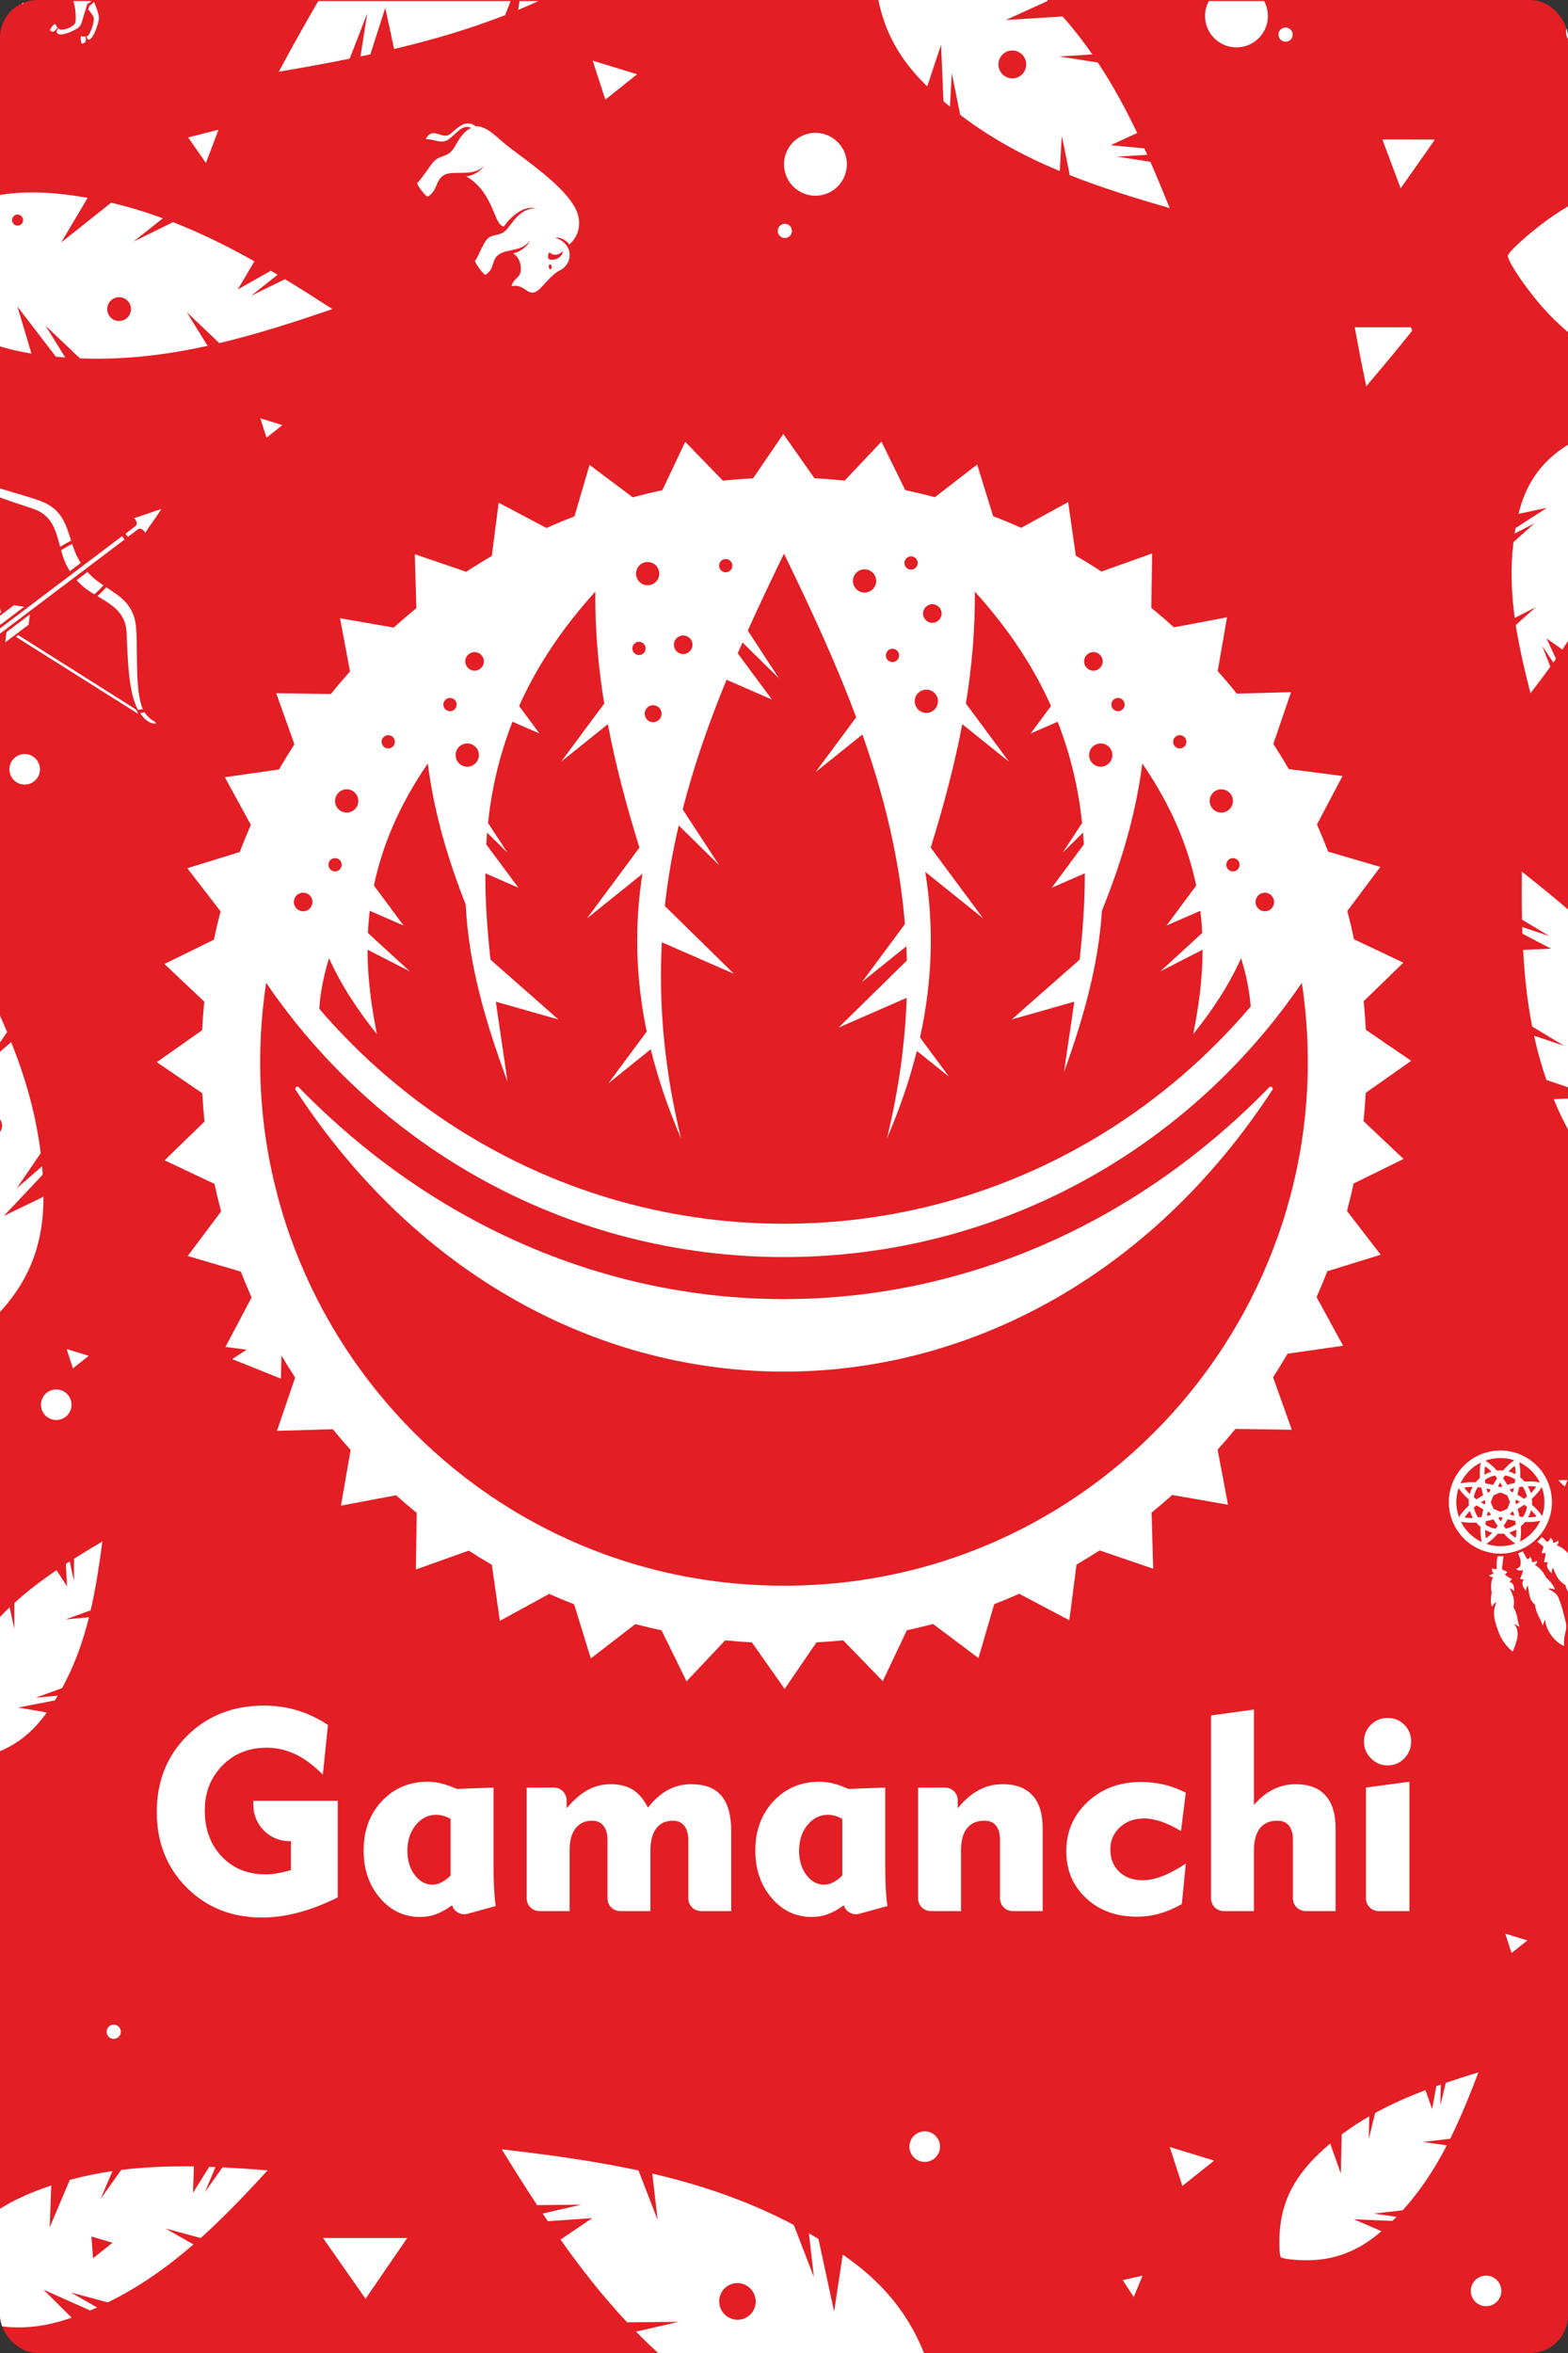 <svg width="500" height="750" viewBox="0 0 500 750" fill="none" xmlns="http://www.w3.org/2000/svg">
<rect x="0" y="0" width="500" height="750" fill="#333333" stroke="none"/>
<g clip-path="url(#clip0_265_192)">
<rect width="500" height="750" rx="12" fill="#E31E24"/>
<path fill-rule="evenodd" clip-rule="evenodd" d="M10.036 112.704L5.563 97.718L17.822 113.699C18.823 113.796 19.82 113.884 20.815 113.959L14.516 103.807L25.492 114.228C39.457 114.792 52.87 113.167 66.202 110.23L59.533 99.483L69.951 109.373C81.887 106.53 93.791 102.698 106 98.519C100.925 95.232 95.896 92.036 90.865 88.987L80.049 94.29L88.518 87.578C87.803 87.149 87.085 86.727 86.366 86.304L75.82 92.264L81.128 83.292C72.655 78.537 64.082 74.292 55.179 70.811L42.585 76.984L51.929 69.581C46.584 67.621 41.11 65.946 35.461 64.61L19.516 77.272L27.951 63.057C8.004 59.513 -9.008 60.794 -25.36 73.181C-30.254 76.891 -33.899 80.394 -33.996 81.192C-34.112 82.118 -31.484 86.429 -27.679 91.216C-17.829 103.603 -5.607 110.246 10.036 112.704ZM3.86 70.41C3.788 69.931 3.922 69.468 4.192 69.108C4.462 68.745 4.87 68.488 5.353 68.416C5.833 68.347 6.3 68.482 6.661 68.751C7.022 69.02 7.282 69.427 7.351 69.909C7.42 70.388 7.288 70.852 7.019 71.215C6.749 71.575 6.338 71.832 5.858 71.904C5.378 71.972 4.911 71.838 4.55 71.569C4.189 71.299 3.929 70.892 3.86 70.41ZM34.222 99.073C34.074 98.04 34.36 97.042 34.94 96.265C35.52 95.489 36.399 94.935 37.434 94.784C38.469 94.634 39.47 94.919 40.248 95.498C41.022 96.077 41.581 96.957 41.731 97.987C41.879 99.02 41.593 100.019 41.013 100.795C40.433 101.571 39.554 102.126 38.519 102.276C37.484 102.426 36.483 102.141 35.705 101.562C34.931 100.983 34.372 100.106 34.222 99.073Z" fill="white"/>
<path fill-rule="evenodd" clip-rule="evenodd" d="M101.498 0.339C97.206 7.65 93.047 15.171 88.891 22.861C96.553 21.555 104.09 20.197 111.506 18.705L117.096 4.269L114.952 17.996C116.004 17.774 117.048 17.553 118.095 17.327L122.855 2.499L125.673 15.614C137.824 12.74 149.629 9.29 161.076 4.833L162.817 0.339H101.498V0.339ZM165.662 0.339L165.223 3.172C167.399 2.265 169.568 1.322 171.72 0.339H165.662Z" fill="white"/>
<path fill-rule="evenodd" clip-rule="evenodd" d="M13.855 381.45L1.224 387.57L13.612 374.421C13.557 373.523 13.49 372.628 13.414 371.739L5.328 378.776L12.977 367.563C11.462 355.138 8.087 343.514 3.566 332.15L-4.994 339.598L2.265 328.962C-1.977 318.818 -7.085 308.848 -12.549 298.657C-14.73 303.619 -16.835 308.526 -18.81 313.416L-12.553 322.211L-19.721 315.694C-19.998 316.389 -20.268 317.083 -20.537 317.78L-13.737 326.241L-22.451 322.847C-25.444 331.025 -27.968 339.218 -29.766 347.591L-22.481 357.837L-30.392 350.642C-31.352 355.653 -32.05 360.735 -32.42 365.925L-18.902 378.189L-32.711 372.786C-32.973 390.935 -29.388 405.788 -16.054 418.455C-12.065 422.245 -8.433 424.962 -7.712 424.934C-6.875 424.902 -3.435 421.954 0.257 417.899C9.81 407.402 13.932 395.638 13.855 381.45ZM-22.721 393.021C-23.136 393.154 -23.568 393.102 -23.925 392.917C-24.284 392.73 -24.572 392.405 -24.703 391.991C-24.835 391.576 -24.783 391.144 -24.598 390.787C-24.411 390.428 -24.087 390.138 -23.67 390.008C-23.257 389.877 -22.826 389.929 -22.468 390.114C-22.109 390.301 -21.819 390.625 -21.689 391.042C-21.558 391.455 -21.61 391.886 -21.795 392.244C-21.982 392.603 -22.306 392.893 -22.721 393.021ZM-1.71 362.037C-2.603 362.319 -3.528 362.21 -4.298 361.808C-5.071 361.408 -5.691 360.712 -5.97 359.817C-6.252 358.924 -6.145 357.997 -5.743 357.226C-5.341 356.456 -4.645 355.837 -3.752 355.554C-2.859 355.272 -1.933 355.383 -1.161 355.781C-0.391 356.183 0.23 356.882 0.508 357.774C0.79 358.667 0.683 359.594 0.281 360.365C-0.118 361.134 -0.817 361.755 -1.71 362.037Z" fill="white"/>
<path fill-rule="evenodd" clip-rule="evenodd" d="M268.728 718.629L265.98 736.804L260.976 713.629C259.967 713.02 258.954 712.422 257.939 711.839L259.539 725.806L253.119 709.184C238.607 701.513 223.589 696.443 208.004 692.808L209.696 707.592L203.603 691.819C189.541 688.791 175.02 686.829 160 685.082C163.733 691.142 167.463 697.08 171.268 702.867L185.371 702.717L173.05 705.552C173.594 706.369 174.143 707.182 174.692 707.991L188.84 707.007L178.736 713.844C185.334 723.183 192.294 732.034 199.986 740.237L216.41 740.063L202.812 743.19C207.497 747.976 212.457 752.529 217.774 756.812L240.988 751.442L224.953 762.26C245.809 777.2 264.617 783.797 289.709 777.795C295.166 776.489 299.201 775.057 299.625 774.386C300.102 773.63 299.767 769.541 298.733 764.245C294.843 744.33 285.454 730.116 268.728 718.629ZM279.061 761.807L276.712 768.297L271.425 763.746L279.061 761.807ZM240.698 731.792C241.193 733.324 241.021 734.917 240.346 736.244C239.669 737.569 238.484 738.638 236.958 739.128C235.431 739.615 233.843 739.435 232.516 738.746C231.191 738.062 230.118 736.867 229.622 735.332C229.126 733.798 229.298 732.205 229.973 730.878C230.65 729.553 231.835 728.483 233.362 727.996C234.886 727.508 236.476 727.69 237.803 728.376C239.13 729.062 240.201 730.258 240.698 731.792Z" fill="white"/>
<path fill-rule="evenodd" clip-rule="evenodd" d="M22.848 738.74L13.883 729.82L28.747 736.453C29.493 736.139 30.234 735.815 30.967 735.489L22.58 730.703L34.386 733.88C44.498 728.913 53.37 722.604 61.681 715.396L52.801 710.328L64.004 713.345C71.36 706.738 78.311 699.445 85.346 691.783C80.478 691.401 75.682 691.066 70.938 690.833L65.326 698.755L68.729 690.735C68.057 690.708 67.386 690.681 66.715 690.658L61.547 698.944L61.839 690.533C53.998 690.415 46.282 690.695 38.63 691.647L32.094 700.871L35.851 692.02C31.307 692.685 26.78 693.6 22.259 694.821L15.861 709.94L16.341 696.608C0.838 701.759 -10.718 709.206 -17.51 724.285C-19.545 728.799 -20.772 732.69 -20.533 733.292C-20.255 733.994 -16.726 736.045 -12.18 737.98C-0.413 742.988 10.813 743.006 22.848 738.74ZM29.662 719.809L29.154 712.879L35.879 714.859L29.661 719.812L29.662 719.809Z" fill="white"/>
<path fill-rule="evenodd" clip-rule="evenodd" d="M89.967 422.824L89.576 439.438L74.039 433.203L89.967 422.82V422.824Z" fill="white"/>
<path fill-rule="evenodd" clip-rule="evenodd" d="M22.672 448.892C22.358 450.198 21.54 451.254 20.475 451.903C19.411 452.552 18.098 452.802 16.792 452.484C15.486 452.169 14.426 451.351 13.777 450.287C13.128 449.223 12.882 447.909 13.197 446.603C13.511 445.297 14.333 444.241 15.393 443.588C16.457 442.94 17.775 442.694 19.081 443.008C20.383 443.322 21.443 444.145 22.092 445.209C22.741 446.273 22.986 447.587 22.672 448.892Z" fill="white"/>
<path fill-rule="evenodd" clip-rule="evenodd" d="M28.29 432.154L23.252 436.165L21.245 429.994L28.29 432.154Z" fill="white"/>
<path fill-rule="evenodd" clip-rule="evenodd" d="M14.916 545.846L5.799 544.266L17.495 541.989C17.81 541.485 18.116 540.981 18.418 540.477L11.381 541.13L19.793 538.071C23.763 530.833 26.431 523.308 28.381 515.481L20.929 516.174L28.913 513.272C30.546 506.207 31.646 498.9 32.642 491.339C29.562 493.157 26.548 494.974 23.605 496.832L23.573 503.954L22.243 497.703C21.828 497.969 21.413 498.239 21.002 498.505L21.385 505.659L18.027 500.484C13.276 503.712 8.77 507.13 4.586 510.923L4.546 519.213L3.079 512.317C0.632 514.63 -1.697 517.085 -3.89 519.721L-1.371 531.494L-6.691 523.284C-13.817 532.904 -17.613 542.239 -15.344 554.157C-14.667 557.723 -13.768 560.577 -13.369 560.839C-12.91 561.141 -9.931 560.887 -6.397 560.134C2.764 558.191 9.499 553.475 14.916 545.846Z" fill="white"/>
<path fill-rule="evenodd" clip-rule="evenodd" d="M250.104 53.796C249.709 51.064 250.462 48.42 251.998 46.364C253.534 44.313 255.855 42.838 258.588 42.443C261.32 42.048 263.968 42.801 266.02 44.337C268.071 45.873 269.546 48.194 269.941 50.927C270.336 53.659 269.583 56.307 268.047 58.359C266.516 60.414 264.19 61.885 261.457 62.28C258.725 62.675 256.081 61.922 254.025 60.386C251.974 58.854 250.499 56.529 250.104 53.796Z" fill="white"/>
<path fill-rule="evenodd" clip-rule="evenodd" d="M65.659 51.947L60 43.801L69.685 41.339L65.659 51.947Z" fill="white"/>
<path fill-rule="evenodd" clip-rule="evenodd" d="M248.023 73.929C247.935 73.312 248.104 72.716 248.45 72.249C248.801 71.785 249.325 71.451 249.942 71.362C250.562 71.273 251.159 71.447 251.622 71.793C252.086 72.14 252.42 72.664 252.509 73.28C252.598 73.901 252.428 74.498 252.082 74.961C251.735 75.424 251.211 75.759 250.591 75.848C249.974 75.94 249.373 75.767 248.91 75.42C248.446 75.074 248.112 74.55 248.023 73.929Z" fill="white"/>
<path fill-rule="evenodd" clip-rule="evenodd" d="M12.611 246.356C12.297 247.662 11.475 248.718 10.415 249.371C9.351 250.02 8.037 250.265 6.731 249.947C5.425 249.633 4.365 248.814 3.716 247.75C3.067 246.686 2.822 245.373 3.136 244.067C3.45 242.761 4.269 241.705 5.333 241.056C6.397 240.403 7.71 240.161 9.016 240.476C10.322 240.79 11.382 241.608 12.031 242.672C12.68 243.736 12.926 245.05 12.611 246.356Z" fill="white"/>
<path fill-rule="evenodd" clip-rule="evenodd" d="M90.045 135.495L85.007 139.509L83 133.339L90.045 135.495Z" fill="white"/>
<path fill-rule="evenodd" clip-rule="evenodd" d="M387.163 688.68L377.034 696.744L373 684.339L387.163 688.68Z" fill="white"/>
<path fill-rule="evenodd" clip-rule="evenodd" d="M203.163 23.68L193.034 31.744L189 19.339L203.163 23.68Z" fill="white"/>
<path fill-rule="evenodd" clip-rule="evenodd" d="M-12.294 149.722C-13.294 148.606 -13.939 147.244 -14.104 146.474C-14.467 144.826 -15.083 145.039 -14.991 146.684C-14.91 148.042 -14.181 149.573 -12.983 150.996C-12.705 150.537 -12.532 150.178 -12.294 149.722ZM4.448 192.904L7.692 193.42L0.228 199.054L-3.016 198.543L4.448 192.904ZM9.131 199.103L9.526 195.842L2.062 201.481L1.667 204.741L9.131 199.103ZM46.259 169.919C46.126 169.105 44.796 168.101 44.026 168.685C43.079 169.399 41.737 170.414 40.79 171.128L40.012 170.104C40.959 169.387 42.301 168.371 43.248 167.658C44.018 167.073 43.418 165.522 42.672 165.171C45.477 164.353 48.613 163.095 51.467 162.257C49.879 164.772 47.815 167.448 46.263 169.919H46.259ZM-1.074 201.114L38.928 170.898L39.73 171.954L-0.276 202.174L-0.062 201.178L-1.074 201.114ZM5.073 202.984L44.123 227.577C44.107 227.521 43.543 226.505 43.41 226.171L5.806 202.428L5.073 202.984ZM33.914 187.201C38.327 190.119 42.616 192.698 43.337 199.506C44.079 206.486 42.833 219.928 45.566 226.034C45.05 226.163 44.623 226.131 44.034 226.296C40.709 220.532 40.733 208.248 40.359 201.481C40.012 195.153 35.546 192.69 31.065 190.022C32.08 189.111 33.035 188.156 33.914 187.201ZM46.09 227.013C46.896 228.283 48.029 229.274 48.722 229.645C50.209 230.443 49.83 230.975 48.278 230.439C46.997 229.992 45.715 228.867 44.679 227.328C45.195 227.191 45.59 227.118 46.09 227.013ZM24.451 184.92C25.362 185.952 26.365 186.891 27.429 187.681C28.28 188.309 29.174 188.882 30.081 189.434C31.133 188.523 32.108 187.552 32.983 186.58C32.096 185.984 31.218 185.355 30.367 184.666C29.477 183.94 28.659 183.151 27.909 182.304L24.451 184.92ZM22.282 182.046C21.537 180.889 20.908 179.664 20.441 178.427C20.07 177.439 19.763 176.42 19.477 175.396C20.642 174.634 21.843 173.957 23.012 173.385C23.351 174.401 23.713 175.42 24.144 176.424C24.596 177.48 25.132 178.483 25.741 179.43L22.282 182.046ZM-0.393 195.745L-13.374 151.464C-13.326 151.496 -12.504 152.31 -12.218 152.532L0.341 195.193L-0.393 195.745ZM22.673 172.321C21.069 167.275 19.763 162.446 13.416 159.891C6.902 157.271 -6.366 154.793 -11.496 150.496C-11.758 150.956 -11.847 151.375 -12.165 151.899C-7.53 156.671 4.291 160.004 10.699 162.213C16.692 164.284 17.841 169.25 19.179 174.292C20.336 173.566 21.513 172.905 22.673 172.321Z" fill="white"/>
<path fill-rule="evenodd" clip-rule="evenodd" d="M27.657 11.568C27.875 11.507 28.069 11.406 28.194 11.245C29.06 10.185 30.116 6.852 29.882 5.51C29.592 4.841 28.971 3.938 28.121 3.003C28.286 2.475 28.468 2.225 28.568 1.794C28.927 1.693 29.52 1.028 29.987 0.617C30.692 2.229 31.748 4.974 31.523 6.187C31.216 7.823 30.277 10.745 29.165 12.104C28.476 12.946 27.779 12.829 27.657 11.568ZM5.978 0.339H7.751C7.735 0.613 7.574 0.911 7.207 1.298C6.8 1.113 6.349 0.734 5.978 0.339ZM23.212 0.339H29.177C28.661 0.806 28.177 1.141 27.803 1.25C27.452 2.777 26.541 5.437 26.098 6.989C25.699 8.384 25.143 8.851 23.849 9.528C22.43 10.27 21.108 10.794 19.698 10.983C18.331 11.088 17.521 10.35 18.589 9.024C18.863 9.278 19.162 9.464 19.468 9.46C21.02 9.468 22.805 8.75 23.857 7.586C24.486 6.695 24.03 1.758 23.373 0.387L23.212 0.339V0.339ZM27.347 11.628C27.444 13.035 27.452 13.68 26.066 13.945C25.771 13.256 25.642 12.116 25.775 11.531C25.775 11.531 26.622 11.725 27.347 11.628ZM18.38 8.811C17.465 9.907 17.033 10.6 15.921 9.665C16.227 8.726 16.961 7.989 17.525 7.557C17.525 7.553 17.884 8.259 18.38 8.811Z" fill="white"/>
<path fill-rule="evenodd" clip-rule="evenodd" d="M159.238 81.012C156.469 82.797 157.948 85.816 154.692 87.634C154.196 87.239 152.128 85.034 151.427 83.148C152.439 82.434 154.208 76.324 156.348 75.454C157.444 74.95 158.811 74.869 159.919 74.382C162.825 73.285 164.578 66.285 170.874 66.442C165.723 65.055 160.951 71.71 160.725 72.197C157.335 71.931 157.795 61.609 148.658 56.193C149.585 56.277 152.854 55.181 154.289 52.948C150.75 56.584 144.382 54.069 141.536 55.838C138.735 57.579 139.561 60.961 136.269 62.73C135.801 62.375 133.609 60.142 133 58.377C134.112 57.47 137.534 52.36 137.897 51.928C140.468 48.882 142.802 50.703 145.095 46.608C146.675 43.795 148.186 41.594 150.266 40.784C147.332 39.229 144.974 43.364 142.637 44.666C140.448 45.883 138.594 44.291 135.741 44.388C137.558 40.635 140.21 43.541 142.379 43.255C144.495 42.985 147.457 37.137 151.745 40.248C154.873 40.127 157.92 43.211 160.096 45.073C161.866 46.592 163.76 47.983 165.63 49.377C172.55 54.54 179.99 60.295 183.186 65.874C185.584 70.061 185.133 74.757 181.522 77.953C181.143 77.058 178.93 75.482 177.032 75.756C183.13 77.767 182.707 84.131 178.596 86.134C176.528 87.142 174.449 89.584 172.671 91.515C168.439 96.114 167.798 90.096 163.151 91.217C163.623 88.851 165.578 88.633 165.969 86.816C166.404 84.804 165.695 81.983 163.603 80.758C165.058 80.532 167.851 79.19 168.999 76.683C166.227 80.327 162.067 79.19 159.238 81.012ZM179.575 80.016C179.083 82.302 176.935 83.043 175.238 82.729C174.541 82.229 174.618 81.495 175.126 80.411C176.137 81.427 177.878 81.648 179.571 80.012L179.575 80.016ZM175.327 84.176C176.149 84.736 176.117 85.224 175.545 85.885C175.114 85.909 174.646 84.816 175.327 84.176Z" fill="white"/>
<path fill-rule="evenodd" clip-rule="evenodd" d="M384.363 6.526C384.045 4.317 384.476 2.165 385.463 0.339H403.104C403.648 1.346 404.027 2.463 404.201 3.656C404.596 6.393 403.842 9.036 402.306 11.088C400.775 13.143 398.449 14.614 395.717 15.009C392.984 15.405 390.34 14.651 388.285 13.119C386.233 11.584 384.758 9.262 384.363 6.526Z" fill="white"/>
<path fill-rule="evenodd" clip-rule="evenodd" d="M499.431 10.834C499.237 9.504 499.604 8.215 500.35 7.219C501.095 6.22 502.228 5.502 503.554 5.313C504.884 5.119 506.169 5.486 507.169 6.232C508.169 6.977 508.886 8.106 509.075 9.436C509.269 10.766 508.902 12.052 508.156 13.051C507.411 14.051 506.278 14.764 504.952 14.957C503.622 15.151 502.337 14.784 501.337 14.039C500.338 13.289 499.624 12.16 499.431 10.834Z" fill="white"/>
<path fill-rule="evenodd" clip-rule="evenodd" d="M407.707 11.362C407.618 10.745 407.788 10.149 408.134 9.681C408.481 9.218 409.005 8.883 409.626 8.795C410.242 8.706 410.843 8.875 411.306 9.222C411.77 9.573 412.104 10.097 412.193 10.713C412.282 11.33 412.112 11.93 411.766 12.394C411.419 12.861 410.891 13.192 410.274 13.281C409.658 13.369 409.057 13.2 408.594 12.853C408.13 12.507 407.796 11.983 407.707 11.362Z" fill="white"/>
<path fill-rule="evenodd" clip-rule="evenodd" d="M497.952 159.116C497.863 158.499 498.032 157.899 498.379 157.435C498.729 156.972 499.253 156.637 499.87 156.549C500.491 156.46 501.087 156.629 501.551 156.976C502.014 157.323 502.349 157.846 502.437 158.467C502.526 159.084 502.357 159.684 502.01 160.148C501.664 160.611 501.14 160.946 500.519 161.035C499.902 161.123 499.302 160.954 498.838 160.607C498.375 160.261 498.04 159.733 497.952 159.116Z" fill="white"/>
<path fill-rule="evenodd" clip-rule="evenodd" d="M537.405 122.081L531.658 102.787L547.412 123.363C548.694 123.488 549.976 123.6 551.253 123.697L543.16 110.627L557.267 124.044C575.206 124.769 592.444 122.677 609.569 118.897L601.005 105.061L614.385 117.793C629.721 114.133 645.016 109.2 660.703 103.819C654.182 99.587 647.721 95.472 641.256 91.547L627.363 98.374L638.241 89.733C637.322 89.181 636.399 88.637 635.48 88.093L621.93 95.766L628.75 84.215C617.864 78.093 606.845 72.628 595.406 68.146L579.224 76.094L591.235 66.562C584.363 64.039 577.33 61.883 570.071 60.162L549.585 76.465L560.423 58.163C534.793 53.601 512.936 55.249 491.93 71.197C485.643 75.973 480.955 80.483 480.83 81.511C480.681 82.704 484.059 88.254 488.948 94.416C501.603 110.365 517.305 118.917 537.405 122.081ZM529.469 67.63C529.38 67.014 529.55 66.417 529.896 65.954C530.247 65.486 530.771 65.156 531.388 65.063C532.008 64.974 532.605 65.148 533.068 65.494C533.532 65.841 533.866 66.365 533.955 66.986C534.044 67.602 533.874 68.199 533.528 68.666C533.181 69.13 532.653 69.46 532.036 69.553C531.42 69.642 530.819 69.468 530.356 69.122C529.892 68.775 529.558 68.251 529.469 67.63ZM568.483 104.533C568.29 103.203 568.657 101.917 569.402 100.917C570.148 99.918 571.276 99.204 572.606 99.011C573.936 98.818 575.222 99.184 576.222 99.93C577.221 100.676 577.935 101.808 578.128 103.134C578.321 104.464 577.955 105.75 577.209 106.749C576.463 107.749 575.331 108.462 574.005 108.656C572.675 108.849 571.389 108.482 570.39 107.737C569.39 106.991 568.673 105.863 568.483 104.533Z" fill="white"/>
<path fill-rule="evenodd" clip-rule="evenodd" d="M432 104.339C433.12 110.55 434.358 116.809 435.652 123.133C440.685 117.208 445.59 111.332 450.314 105.423L449.947 104.339H432V104.339Z" fill="white"/>
<path fill-rule="evenodd" clip-rule="evenodd" d="M295.679 27.552L300.081 14.248L300.855 32.275C301.534 32.859 302.219 33.434 302.905 33.999L303.501 23.312L306.185 36.597C316.091 44.172 326.717 49.855 337.952 54.535L338.582 43.221L341.127 55.828C351.297 59.858 361.947 63.148 373 66.339C370.976 61.321 368.939 56.395 366.827 51.575L356.218 49.924L365.836 49.337C365.532 48.655 365.223 47.976 364.916 47.298L354.167 46.27L362.633 42.4C358.881 34.561 354.792 27.046 350.073 19.923L337.718 18.001L348.332 17.351C345.429 13.172 342.292 9.135 338.85 5.254L320.73 6.381L334.16 0.264C320.423 -13.563 307.15 -20.867 287.538 -19.498C283.273 -19.199 280.058 -18.63 279.655 -18.179C279.197 -17.671 278.923 -14.559 279.019 -10.453C279.377 4.988 284.597 16.835 295.679 27.552ZM293.477 -6.162L296.074 -10.742L299.458 -6.664L293.477 -6.162ZM318.419 21.175C318.244 19.961 318.578 18.787 319.255 17.875C319.935 16.963 320.961 16.308 322.169 16.134C323.378 15.959 324.548 16.293 325.456 16.974C326.364 17.655 327.016 18.687 327.191 19.9C327.365 21.114 327.031 22.289 326.353 23.201C325.675 24.113 324.647 24.766 323.439 24.941C322.23 25.117 321.06 24.782 320.152 24.101C319.246 23.421 318.594 22.389 318.419 21.175Z" fill="white"/>
<path fill-rule="evenodd" clip-rule="evenodd" d="M440.511 711.165L431.704 707.38L444.031 707.898C444.468 707.469 444.902 707.034 445.326 706.596L438.079 705.568L447.288 704.504C453.026 698.168 457.52 691.229 461.364 683.817L453.694 682.724L462.429 681.718C465.77 674.995 468.635 667.901 471.455 660.525C467.919 661.618 464.445 662.725 461.036 663.888L459.291 671.051L459.454 664.436C458.97 664.606 458.49 664.776 458.011 664.946L456.68 672.241L454.539 666.223C448.98 668.335 443.621 670.694 438.493 673.507L436.461 681.848L436.64 674.549C433.622 676.292 430.689 678.203 427.844 680.332L427.552 692.795L424.17 683.248C414.681 691.226 408.615 699.717 408.036 712.262C407.862 716.017 408.082 719.107 408.419 719.466C408.808 719.884 411.869 720.342 415.612 720.434C425.302 720.677 433.219 717.545 440.511 711.165Z" fill="white"/>
<path fill-rule="evenodd" clip-rule="evenodd" d="M539.404 339.997L530.651 350.204L536.558 333.949C536.172 333.186 535.779 332.43 535.379 331.683L530.943 340.941L533.432 328.202C527.448 317.928 520.141 309.072 511.929 300.884L507.237 310.686L509.596 298.599C502.088 291.37 493.883 284.625 485.285 277.824C485.24 283 485.238 288.098 485.342 293.129L494.109 298.404L485.399 295.469C485.417 296.183 485.443 296.895 485.467 297.606L494.586 302.382L485.692 302.77C486.14 311.066 487.003 319.195 488.571 327.204L498.779 333.35L489.167 330.111C490.203 334.856 491.497 339.565 493.119 344.242L509.537 349.756L495.437 350.35C502.008 366.306 510.709 377.903 527.116 383.838C532.027 385.615 536.221 386.591 536.839 386.287C537.559 385.937 539.464 382.039 541.17 377.074C545.591 364.226 544.786 352.361 539.404 339.997ZM511.757 364.184C511.441 364.458 511.047 364.581 510.663 364.555C510.279 364.53 509.907 364.358 509.636 364.046C509.364 363.733 509.248 363.337 509.275 362.953C509.305 362.567 509.481 362.191 509.795 361.915C510.11 361.643 510.504 361.521 510.888 361.546C511.272 361.572 511.645 361.742 511.915 362.056C512.186 362.368 512.303 362.765 512.275 363.148C512.246 363.534 512.069 363.911 511.757 364.184ZM518.516 329.025C517.841 329.615 516.991 329.877 516.167 329.822C515.341 329.769 514.538 329.4 513.959 328.726C513.377 328.054 513.126 327.204 513.186 326.375C513.249 325.547 513.626 324.738 514.303 324.149C514.978 323.559 515.828 323.298 516.653 323.351C517.478 323.405 518.28 323.775 518.86 324.449C519.442 325.12 519.693 325.97 519.63 326.798C519.571 327.625 519.193 328.437 518.516 329.025Z" fill="white"/>
<path fill-rule="evenodd" clip-rule="evenodd" d="M484.238 163.773L493.295 161.855L483.279 168.311C483.174 168.896 483.074 169.476 482.985 170.057L489.272 166.836L482.602 172.801C481.603 180.999 481.921 188.975 483.017 196.968L489.675 193.554L483.344 199.216C484.452 206.378 486.145 213.573 488.031 220.964C490.211 218.131 492.339 215.322 494.379 212.505L491.763 205.883L495.322 211.191C495.608 210.792 495.89 210.389 496.172 209.986L493.162 203.489L498.2 207.043C501.412 202.284 504.326 197.435 506.805 192.361L503.762 184.647L507.687 190.503C509.098 187.448 510.347 184.308 511.407 181.043L504.693 171.048L512.681 176.695C515.724 165.115 515.78 155.039 509.247 144.814C507.292 141.759 505.398 139.442 504.934 139.345C504.39 139.236 501.722 140.578 498.716 142.59C490.937 147.797 486.435 154.677 484.238 163.773Z" fill="white"/>
<path fill-rule="evenodd" clip-rule="evenodd" d="M129.854 713.355L116.57 732.709L103 713.339L129.854 713.351V713.355Z" fill="white"/>
<path fill-rule="evenodd" clip-rule="evenodd" d="M38.472 648.138C38.323 648.747 37.944 649.239 37.448 649.541C36.953 649.843 36.344 649.956 35.735 649.811C35.127 649.662 34.635 649.283 34.333 648.787C34.031 648.296 33.918 647.683 34.063 647.074C34.212 646.47 34.591 645.974 35.087 645.672C35.582 645.369 36.191 645.257 36.8 645.402C37.408 645.551 37.9 645.93 38.202 646.425C38.504 646.921 38.617 647.53 38.472 648.138Z" fill="white"/>
<path fill-rule="evenodd" clip-rule="evenodd" d="M478.611 731.359C478.293 732.665 477.475 733.721 476.411 734.374C475.347 735.023 474.033 735.269 472.727 734.95C471.421 734.636 470.365 733.818 469.716 732.754C469.067 731.69 468.822 730.376 469.136 729.07C469.45 727.764 470.269 726.708 471.333 726.059C472.397 725.406 473.71 725.16 475.016 725.475C476.322 725.793 477.378 726.611 478.031 727.675C478.68 728.739 478.926 730.053 478.611 731.359Z" fill="white"/>
<path fill-rule="evenodd" clip-rule="evenodd" d="M487.045 618.499L482.003 622.513L480 616.339L487.045 618.499Z" fill="white"/>
<path fill-rule="evenodd" clip-rule="evenodd" d="M440.825 44.464L457.567 44.48L446.637 60.033H446.633L440.825 44.464Z" fill="white"/>
<path fill-rule="evenodd" clip-rule="evenodd" d="M471.964 463.674C480.307 460.095 489.968 463.96 493.543 472.303C497.118 480.642 493.257 490.307 484.914 493.882C476.571 497.457 466.91 493.596 463.335 485.253C459.756 476.91 463.621 467.249 471.964 463.674ZM482.862 517.653C483.285 517.693 484.18 518.467 484.519 518.552C483.729 516.303 483.979 514.517 482.6 512.288C483.197 509.894 482.334 508.238 481.419 506.219C481.71 506.4 482.548 506.735 482.854 507.198C482.951 504.324 481.605 504.401 481.222 504.095C481.456 504.147 481.903 503.663 482.076 503.329C481.29 502.918 480.263 502.285 479.759 501.761C480.339 501.769 480.234 501.35 480.613 501.298C480.605 500.564 479.537 500.931 478.949 500.06C479.134 498.803 479.227 497.324 479.44 496.01C478.816 496.046 478.191 496.046 477.57 496.018C477.228 497.364 477.175 499.282 477.333 499.863C477.002 500.302 476.289 500.234 475.769 499.826C475.64 500.487 475.942 501.406 476.373 501.423C475.91 501.733 475.531 501.914 474.846 502.067C475.019 502.668 475.845 502.753 476.107 502.688C475.398 503.909 475.293 506.303 475.688 507.637C475.221 509.81 475.406 511.087 475.745 512.107C476.285 511.406 476.716 510.725 477.155 510.745C475.902 513.727 476.369 515.738 477.393 518.898C478.187 521.341 479.396 523.989 482.346 526.459C484.345 521.99 484.406 519.636 482.862 517.653ZM510.16 517.56C504.949 515.114 503.744 512.651 503.28 509.54C502.99 509.911 502.926 511.224 502.732 511.563C501.527 509.201 499.895 508.028 499.153 505.203C496.763 503.841 496.086 501.874 495.163 499.585C495.082 499.959 494.712 500.89 494.845 501.499C492.451 499.363 493.551 498.339 493.595 497.791C493.458 498.021 492.721 498.009 492.322 497.896C492.596 496.941 492.874 495.627 492.833 494.817C492.402 495.288 492.14 494.889 491.81 495.151C491.225 494.583 492.338 494.003 492.088 492.858C491.479 492.423 490.834 491.927 490.186 491.427C490.709 490.939 491.201 490.424 491.657 489.879C492.382 490.476 492.975 491.077 493.172 491.403C493.781 491.467 494.272 490.843 494.345 490.109C494.978 490.512 495.485 491.463 495.167 491.826C495.776 491.689 496.211 491.524 496.864 491.085C497.21 491.689 496.642 492.419 496.388 492.584C497.928 492.951 499.939 494.704 500.709 496.046C502.821 497.34 503.711 498.468 504.276 499.524C503.296 499.423 502.414 499.25 502.091 499.621C505.461 500.903 505.352 500.983 507.113 504.24C508.806 507.363 512.727 512.321 510.16 517.56ZM498.786 524.629C495.768 523.598 492.721 519.281 492.761 516.258C492.426 516.565 492.16 517.798 491.927 518.088C491.141 515.658 489.766 514.283 489.496 511.494C487.433 509.822 487.683 507.597 487.155 505.28C487.022 505.622 486.526 506.444 486.562 507.041C484.607 504.639 485.813 503.845 485.937 503.333C485.776 503.526 485.075 503.397 484.712 503.228C485.119 502.37 485.587 501.169 485.675 500.395C485.188 500.774 483.858 500.641 483.463 500.044C485.696 499.544 484.946 496.921 484.075 495.087C484.466 494.954 484.853 494.805 485.236 494.639C485.361 494.583 485.486 494.531 485.607 494.474C486.111 495.502 486.731 496.449 486.909 496.888C487.481 497.05 487.658 496.86 487.836 496.179C488.38 496.663 488.718 497.642 488.36 497.936C488.96 497.904 489.4 497.819 490.089 497.505C490.331 498.134 489.67 498.734 489.408 498.851C490.814 499.44 492.459 501.427 492.987 502.821C494.8 504.381 495.473 505.594 495.848 506.682C494.929 506.432 494.115 506.126 493.752 506.424C496.763 508.173 496.646 508.234 497.823 511.599C498.206 512.691 498.536 514.211 498.536 514.211C498.698 514.682 498.762 515.15 498.923 515.626C498.923 515.622 499.318 517.133 499.427 517.871C499.701 519.753 498.428 521.385 498.786 524.629ZM474.459 469.494C474.834 469.333 475.221 469.196 475.604 469.083C474.91 468.373 474.221 467.801 473.548 467.374C473.399 468.152 473.338 469.05 473.375 470.038C473.717 469.836 474.08 469.655 474.459 469.494ZM477.341 468.732C477.994 468.664 478.646 468.655 479.291 468.708C480.452 467.362 481.673 466.261 482.899 465.455C479.981 464.476 476.732 464.448 473.653 465.568C474.894 466.342 476.148 467.418 477.341 468.732ZM481.036 469.014C481.818 469.224 482.576 469.526 483.289 469.917C483.302 468.925 483.217 468.031 483.048 467.257C482.387 467.696 481.714 468.293 481.036 469.014ZM484.765 470.896C485.268 471.303 485.736 471.759 486.163 472.259C487.932 472.13 489.577 472.214 491.016 472.509C489.557 469.574 487.183 467.358 484.398 466.052C484.728 467.479 484.853 469.123 484.765 470.9V470.896ZM487.179 473.71C487.38 474.056 487.562 474.419 487.723 474.798C487.884 475.173 488.021 475.555 488.134 475.942C488.839 475.249 489.416 474.556 489.847 473.891C489.065 473.738 488.166 473.677 487.179 473.71ZM488.485 477.679C488.553 478.332 488.561 478.985 488.505 479.626C489.855 480.791 490.955 482.012 491.765 483.237C492.741 480.319 492.769 477.071 491.648 473.992C490.871 475.233 489.803 476.486 488.485 477.679ZM488.203 481.375C487.993 482.157 487.691 482.915 487.3 483.628C488.291 483.636 489.186 483.556 489.96 483.387C489.516 482.726 488.924 482.052 488.203 481.375ZM486.316 485.103C485.913 485.607 485.458 486.075 484.958 486.498C485.087 488.271 485.002 489.916 484.708 491.355C487.642 489.892 489.859 487.522 491.165 484.737C489.734 485.063 488.094 485.192 486.316 485.103ZM483.507 487.518C483.161 487.715 482.798 487.901 482.419 488.062C482.04 488.223 481.661 488.36 481.274 488.473C481.968 489.178 482.661 489.755 483.33 490.186C483.483 489.404 483.539 488.505 483.507 487.518ZM479.537 488.819C478.884 488.892 478.231 488.9 477.591 488.848C476.426 490.19 475.205 491.294 473.979 492.1C476.897 493.08 480.142 493.108 483.225 491.991C481.98 491.21 480.734 490.141 479.537 488.824V488.819ZM475.841 488.541C475.055 488.332 474.302 488.03 473.588 487.639C473.58 488.626 473.661 489.525 473.83 490.299C474.491 489.855 475.168 489.263 475.841 488.541ZM472.113 486.655C471.609 486.248 471.142 485.797 470.719 485.297C468.945 485.426 467.301 485.341 465.862 485.043C467.321 487.981 469.695 490.198 472.484 491.504C472.154 490.073 472.025 488.433 472.113 486.655ZM469.699 483.842C469.497 483.495 469.316 483.137 469.155 482.758C468.994 482.379 468.857 482 468.744 481.613C468.038 482.306 467.462 483 467.035 483.669C467.813 483.818 468.712 483.878 469.699 483.842ZM468.397 479.876C468.325 479.219 468.317 478.57 468.373 477.929C467.023 476.765 465.923 475.543 465.116 474.318C464.137 477.236 464.109 480.485 465.229 483.564C466.003 482.318 467.075 481.069 468.393 479.876H468.397ZM468.675 476.18C468.885 475.394 469.187 474.641 469.578 473.927C468.591 473.919 467.692 474 466.918 474.169C467.361 474.826 467.954 475.507 468.675 476.18ZM470.562 472.452C470.965 471.948 471.42 471.481 471.92 471.058C471.791 469.28 471.875 467.64 472.17 466.201C469.236 467.66 467.019 470.034 465.713 472.823C467.144 472.492 468.784 472.363 470.562 472.452ZM475.035 470.84C475.587 470.602 476.144 470.429 476.708 470.312C476.942 470.594 477.171 470.892 477.401 471.199C476.95 471.872 476.514 472.581 476.099 473.327C475.277 473.109 474.463 472.936 473.665 472.799C473.6 472.42 473.548 472.049 473.504 471.686C473.975 471.36 474.487 471.074 475.035 470.84ZM479.96 470.276C481.117 470.481 482.221 470.925 483.197 471.569C483.165 471.932 483.12 472.303 483.064 472.686C482.27 472.839 481.46 473.036 480.642 473.27C480.21 472.533 479.759 471.835 479.291 471.174C479.513 470.86 479.735 470.562 479.96 470.276ZM485.53 473.843C485.857 474.314 486.143 474.826 486.377 475.374C486.615 475.922 486.788 476.482 486.901 477.047C486.623 477.276 486.324 477.51 486.018 477.74C485.345 477.289 484.636 476.853 483.89 476.442C484.108 475.616 484.281 474.802 484.418 474.004C484.797 473.939 485.168 473.887 485.526 473.843H485.53ZM486.941 480.299C486.735 481.456 486.292 482.556 485.647 483.54C485.285 483.499 484.914 483.455 484.535 483.403C484.374 482.609 484.18 481.799 483.946 480.98C484.68 480.549 485.381 480.098 486.042 479.63C486.353 479.852 486.655 480.078 486.941 480.299ZM483.374 485.865C482.903 486.196 482.391 486.482 481.843 486.716C481.294 486.949 480.734 487.127 480.17 487.24C479.936 486.957 479.706 486.663 479.477 486.357C479.928 485.684 480.363 484.974 480.775 484.229C481.601 484.442 482.415 484.62 483.213 484.757C483.277 485.132 483.33 485.506 483.374 485.865ZM476.917 487.28C475.761 487.07 474.66 486.631 473.677 485.986C473.713 485.623 473.758 485.253 473.814 484.87C474.608 484.712 475.418 484.519 476.236 484.285C476.668 485.019 477.119 485.72 477.587 486.381C477.365 486.691 477.143 486.994 476.917 487.28ZM471.347 483.713C471.021 483.241 470.735 482.73 470.501 482.181C470.267 481.629 470.094 481.073 469.977 480.509C470.259 480.275 470.553 480.045 470.86 479.816C471.533 480.267 472.242 480.702 472.988 481.113C472.774 481.94 472.597 482.754 472.46 483.552C472.085 483.616 471.71 483.669 471.347 483.713ZM469.937 477.256C470.146 476.1 470.586 474.999 471.231 474.02C471.593 474.052 471.968 474.096 472.347 474.153C472.5 474.947 472.698 475.757 472.931 476.575C472.198 477.006 471.497 477.458 470.84 477.925C470.525 477.704 470.223 477.482 469.937 477.256ZM483.443 478.002C483.37 478.24 483.294 478.482 483.209 478.719C483.298 478.953 483.378 479.191 483.459 479.429C483.866 479.187 484.257 478.949 484.636 478.703C484.253 478.465 483.854 478.232 483.443 478.006V478.002ZM481.855 482.109C481.75 482.339 481.641 482.564 481.528 482.79C481.984 482.903 482.431 483.012 482.874 483.104C482.77 482.665 482.653 482.222 482.524 481.77C482.302 481.883 482.08 482 481.855 482.109ZM473.435 479.55C473.508 479.312 473.588 479.074 473.669 478.836C473.58 478.598 473.496 478.365 473.419 478.127C473.012 478.365 472.621 478.606 472.242 478.856C472.629 479.09 473.024 479.324 473.435 479.55ZM475.023 475.447C475.132 475.213 475.237 474.991 475.346 474.77C474.894 474.649 474.443 474.544 474.003 474.451C474.108 474.89 474.225 475.334 474.354 475.785C474.576 475.668 474.797 475.555 475.023 475.447ZM482.766 474.342C482.673 474.782 482.568 475.233 482.451 475.684C482.225 475.576 482 475.467 481.77 475.362C481.661 475.136 481.544 474.915 481.431 474.693C481.883 474.564 482.326 474.447 482.766 474.342ZM481.496 478.739C481.367 479.102 481.226 479.469 481.081 479.836C480.936 480.198 480.783 480.561 480.629 480.916C480.279 481.077 479.924 481.238 479.561 481.395C479.199 481.549 478.836 481.698 478.477 481.839C478.114 481.706 477.748 481.569 477.381 481.42C477.014 481.271 476.655 481.121 476.301 480.968C476.14 480.618 475.978 480.263 475.821 479.9C475.668 479.533 475.519 479.175 475.378 478.816C475.511 478.453 475.652 478.087 475.797 477.724C475.942 477.353 476.095 476.994 476.248 476.64C476.599 476.474 476.958 476.317 477.316 476.164C477.679 476.007 478.042 475.858 478.401 475.717C478.763 475.85 479.13 475.991 479.497 476.136C479.864 476.281 480.222 476.434 480.577 476.587C480.742 476.938 480.899 477.293 481.053 477.655C481.21 478.018 481.359 478.381 481.5 478.739H481.496ZM479.211 483.781C478.985 484.193 478.751 484.592 478.513 484.97C478.272 484.596 478.026 484.205 477.788 483.798C478.026 483.717 478.264 483.636 478.497 483.548C478.735 483.628 478.977 483.709 479.211 483.781ZM474.112 483.209C474.205 482.77 474.31 482.323 474.431 481.871C474.652 481.976 474.878 482.089 475.108 482.194C475.217 482.419 475.334 482.641 475.446 482.863C474.995 482.992 474.552 483.108 474.112 483.213V483.209ZM477.667 473.77C477.893 473.363 478.127 472.968 478.364 472.581C478.61 472.96 478.852 473.351 479.09 473.754C478.852 473.834 478.618 473.919 478.38 474.008C478.143 473.923 477.905 473.847 477.663 473.774L477.667 473.77Z" fill="white"/>
<path fill-rule="evenodd" clip-rule="evenodd" d="M293.297 688.823C292.028 688.391 291.048 687.477 290.5 686.36C289.952 685.24 289.827 683.91 290.262 682.636C290.698 681.367 291.608 680.387 292.729 679.839C293.845 679.291 295.179 679.166 296.449 679.601C297.719 680.032 298.698 680.947 299.25 682.068C299.798 683.184 299.919 684.518 299.488 685.788C299.053 687.057 298.138 688.037 297.021 688.585C295.901 689.133 294.571 689.258 293.297 688.823Z" fill="white"/>
<path fill-rule="evenodd" clip-rule="evenodd" d="M361.531 732.154L358 726.766L364.328 725.339L361.531 732.154Z" fill="white"/>
<path fill-rule="evenodd" clip-rule="evenodd" d="M496.936 471.77H499.826C499.6 472.402 499.322 473.083 498.991 473.825C498.185 473.152 497.508 472.463 496.936 471.77ZM514.875 471.77H515.407L515.431 471.995C515.246 471.931 515.061 471.854 514.875 471.77Z" fill="white"/>
<path fill-rule="evenodd" clip-rule="evenodd" d="M434.94 555.106C434.94 553.001 435.671 551.228 437.133 549.781C438.58 548.319 440.353 547.588 442.456 547.588C444.589 547.588 446.362 548.306 447.809 549.75C449.256 551.197 449.971 552.972 449.971 555.103C449.971 557.206 449.24 558.997 447.78 560.488C446.333 561.963 444.558 562.71 442.456 562.71C440.413 562.71 438.653 561.963 437.162 560.457C435.687 558.952 434.94 557.177 434.94 555.103V555.106ZM107.707 573.983V604.775C103.458 606.908 99.313 608.503 95.287 609.577C91.245 610.666 87.339 611.201 83.551 611.201C73.903 611.201 65.911 608.026 59.544 601.659C53.177 595.29 50 587.255 50 577.561C50 567.763 53.221 559.668 59.678 553.27C66.135 546.859 74.292 543.652 84.178 543.652C87.906 543.652 91.454 544.159 94.84 545.188C98.209 546.203 101.459 547.752 104.576 549.81L102.951 565.661C100.014 562.695 97.091 560.519 94.183 559.146C91.26 557.759 88.203 557.072 84.997 557.072C79.316 557.072 74.62 558.966 70.891 562.77C67.164 566.572 65.299 571.328 65.299 577.023C65.299 583.035 67.104 587.926 70.697 591.728C74.291 595.53 78.929 597.423 84.595 597.423C85.907 597.423 87.234 597.303 88.576 597.081C89.918 596.841 91.305 596.515 92.766 596.066V586.866H92.315C85.96 586.866 80.778 581.683 80.778 575.328V573.983H107.708H107.707ZM157.378 569.779V594.381C157.378 597.468 157.437 600.063 157.557 602.166C157.677 604.252 157.841 606.041 158.079 607.535L149.106 610.001C147.024 610.572 144.862 609.41 144.192 607.359L144.167 607.279C142.451 608.548 140.767 609.501 139.111 610.112C137.472 610.726 135.742 611.023 133.937 611.023C128.852 611.023 124.587 608.995 121.143 604.952C117.684 600.899 115.954 595.857 115.954 589.835C115.954 583.481 117.892 578.232 121.769 574.101C125.646 569.972 130.552 567.899 136.472 567.899C137.829 567.899 139.26 568.092 140.752 568.466C142.242 568.837 143.883 569.419 145.686 570.21L157.378 569.777L157.378 569.779ZM143.689 579.768C142.87 579.306 142.094 578.963 141.348 578.77C140.603 578.559 139.872 578.457 139.142 578.457C136.547 578.457 134.355 579.543 132.58 581.721C130.806 583.883 129.911 586.628 129.911 589.923C129.911 593.01 130.686 595.59 132.252 597.648C133.818 599.706 135.712 600.732 137.963 600.732C138.858 600.732 139.782 600.495 140.736 600.017C141.692 599.526 142.675 598.795 143.689 597.795V579.768ZM207.406 609.143H197.759C195.533 609.143 193.718 607.328 193.718 605.103V586.583C193.718 584.57 193.285 583.035 192.435 581.946C191.57 580.872 190.362 580.335 188.796 580.335C186.545 580.335 184.8 581.155 183.533 582.781C182.265 584.421 181.639 586.732 181.639 589.73V609.143H171.992C169.766 609.143 167.95 607.328 167.95 605.103V569.779H176.643C178.869 569.779 180.685 571.592 180.685 573.819V576.368C182.951 573.699 185.203 571.746 187.424 570.539C189.646 569.317 192.077 568.703 194.702 568.703C197.58 568.703 199.966 569.299 201.844 570.492C203.708 571.672 205.304 573.579 206.616 576.19C208.539 573.699 210.642 571.821 212.923 570.568C215.219 569.33 217.695 568.703 220.379 568.703C224.748 568.703 227.969 569.926 230.056 572.388C232.129 574.848 233.174 578.65 233.174 583.795V609.143H223.527C221.3 609.143 219.484 607.328 219.484 605.103V586.583C219.484 584.57 219.052 583.035 218.202 581.946C217.337 580.872 216.129 580.335 214.563 580.335C212.283 580.335 210.537 581.155 209.284 582.781C208.032 584.421 207.406 586.732 207.406 589.73V609.143ZM282.278 569.779V594.381C282.278 597.468 282.338 600.063 282.456 602.166C282.576 604.252 282.74 606.041 282.978 607.535L274.007 610.001C271.923 610.572 269.761 609.41 269.091 607.359L269.066 607.279C267.35 608.548 265.665 609.501 264.01 610.112C262.37 610.726 260.64 611.023 258.836 611.023C253.751 611.023 249.486 608.995 246.041 604.952C242.582 600.899 240.852 595.857 240.852 589.835C240.852 583.481 242.79 578.232 246.668 574.101C250.545 569.972 255.45 567.899 261.37 567.899C262.727 567.899 264.159 568.092 265.65 568.466C267.141 568.837 268.781 569.419 270.586 570.21L282.276 569.777L282.278 569.779ZM268.588 579.768C267.768 579.306 266.993 578.963 266.247 578.77C265.501 578.559 264.771 578.457 264.04 578.457C261.446 578.457 259.254 579.543 257.479 581.721C255.705 583.883 254.81 586.628 254.81 589.923C254.81 593.01 255.585 595.59 257.151 597.648C258.717 599.706 260.61 600.732 262.862 600.732C263.757 600.732 264.682 600.495 265.636 600.017C266.59 599.526 267.574 598.795 268.588 597.795V579.768ZM306.449 609.143H296.802C294.576 609.143 292.76 607.328 292.76 605.103V569.779H301.362C303.589 569.779 305.404 571.592 305.404 573.819V576.368C307.493 573.788 309.729 571.866 312.087 570.599C314.442 569.33 317.007 568.703 319.764 568.703C323.94 568.703 327.102 569.897 329.249 572.283C331.411 574.668 332.484 578.143 332.484 582.737V609.143H322.927C320.7 609.143 318.884 607.328 318.884 605.103V586.583C318.884 584.51 318.467 582.959 317.618 581.917C316.782 580.857 315.531 580.335 313.86 580.335C311.489 580.335 309.656 581.141 308.373 582.737C307.091 584.346 306.449 586.672 306.449 589.73V609.146V609.143ZM376.86 606.908C374.444 608.279 372.06 609.292 369.718 609.948C367.378 610.606 364.962 610.932 362.487 610.932C355.924 610.932 350.542 608.966 346.338 605.028C342.118 601.106 340.016 596.126 340.016 590.088C340.016 583.839 342.282 578.575 346.813 574.341C351.347 570.106 357.029 567.988 363.873 567.988C366.378 567.988 368.838 568.272 371.224 568.839C373.611 569.406 375.922 570.255 378.129 571.403L376.593 583.646C374.447 582.335 372.373 581.335 370.373 580.648C368.376 579.963 366.527 579.619 364.813 579.619C361.727 579.619 359.162 580.559 357.118 582.439C355.076 584.317 354.062 586.643 354.062 589.432C354.062 592.415 355 594.799 356.896 596.603C358.789 598.408 361.28 599.303 364.364 599.303C366.289 599.303 368.347 598.886 370.524 598.066C372.716 597.23 375.251 595.888 378.129 594.023L376.862 606.908H376.86ZM399.856 609.143H390.207C387.982 609.143 386.167 607.328 386.167 605.103V546.783L399.856 544.906V575.326C401.778 573.088 403.836 571.432 406.042 570.346C408.233 569.257 410.62 568.703 413.184 568.703C417.347 568.703 420.507 569.897 422.653 572.283C424.816 574.668 425.889 578.143 425.889 582.737V609.143H416.331C414.107 609.143 412.291 607.328 412.291 605.103V586.583C412.291 584.51 411.873 582.959 411.022 581.917C410.189 580.857 408.936 580.335 407.264 580.335C404.893 580.335 403.06 581.141 401.778 582.737C400.496 584.346 399.856 586.672 399.856 589.73V609.146V609.143ZM449.436 609.143H439.609C437.384 609.143 435.567 607.328 435.567 605.103V569.779L449.436 567.899V609.143Z" fill="white"/>
<path fill-rule="evenodd" clip-rule="evenodd" d="M249.788 138.339L259.722 152.449C262.953 152.616 266.162 152.866 269.348 153.195L281.076 140.769L288.669 156.231C291.84 156.904 294.982 157.656 298.093 158.486L311.602 148.062L316.682 164.526C319.7 165.687 322.676 166.925 325.613 168.236L340.607 160.042L343.06 177.155C345.829 178.761 348.556 180.436 351.231 182.178L367.384 176.412L367.127 193.768C369.589 195.769 371.996 197.831 374.351 199.952L391.273 196.765L388.291 213.922C390.396 216.265 392.438 218.66 394.42 221.108L411.682 220.609L406.044 237.119C407.747 239.748 409.387 242.423 410.958 245.141L428.104 247.351L419.942 262.799C421.204 265.648 422.398 268.534 423.52 271.458L440.149 276.332L429.627 290.37C430.416 293.348 431.131 296.357 431.771 299.392L447.502 306.843L434.844 319.133C435.149 322.149 435.378 325.188 435.536 328.245L450 338.127L435.502 348.333C435.336 351.36 435.1 354.368 434.789 357.354L447.571 369.414L431.631 377.241C430.996 380.188 430.293 383.108 429.522 386.003L440.276 399.939L423.258 405.192C422.178 407.974 421.031 410.726 419.822 413.441L428.298 428.946L410.578 431.483C409.096 434.028 407.551 436.532 405.953 438.994L411.927 455.721L393.942 455.457C392.102 457.71 390.213 459.912 388.273 462.074L391.573 479.612L373.793 476.521C371.642 478.443 369.451 480.314 367.213 482.137L367.729 500.021L350.636 494.183C348.22 495.743 345.764 497.248 343.276 498.694L340.987 516.441L325.018 508.006C322.391 509.166 319.729 510.266 317.04 511.308L312.007 528.486L297.531 517.637C294.769 518.366 291.98 519.032 289.171 519.637L281.496 535.841L268.864 522.83C266.048 523.114 263.211 523.332 260.358 523.488L250.212 538.339L239.762 523.497C236.91 523.341 234.073 523.121 231.256 522.841L218.924 535.91L210.947 519.661C208.134 519.059 205.35 518.392 202.587 517.668L188.399 528.614L183.073 511.352C180.382 510.312 177.722 509.212 175.094 508.054L159.393 516.637L156.831 498.757C154.339 497.308 151.882 495.806 149.466 494.248L132.616 500.266L132.881 482.214C130.643 480.397 128.447 478.523 126.296 476.603L108.727 479.912L111.809 462.166C109.868 460.006 107.975 457.801 106.136 455.554L88.318 456.068L94.111 439.099C92.511 436.637 90.968 434.134 89.483 431.592L71.896 429.323L80.228 413.559C79.018 410.843 77.869 408.092 76.788 405.308L59.853 400.346L70.511 386.126C69.736 383.232 69.03 380.31 68.395 377.363L52.497 369.834L65.223 357.48C64.912 354.493 64.673 351.485 64.505 348.46L50 338.55L64.455 328.372C64.612 325.315 64.842 322.278 65.145 319.262L52.43 307.262L68.203 299.519C68.842 296.484 69.555 293.474 70.34 290.495L59.725 276.737L76.433 271.583C77.553 268.659 78.743 265.77 80.004 262.92L71.701 247.731L88.974 245.254C90.545 242.535 92.182 239.859 93.884 237.228L88.074 220.954L105.494 221.211C107.475 218.762 109.518 216.366 111.619 214.022L108.426 197.065L125.549 200.041C127.901 197.918 130.308 195.856 132.767 193.853L132.269 176.657L148.657 182.251C151.332 180.506 154.055 178.83 156.823 177.223L159.013 160.236L174.258 168.292C177.196 166.978 180.174 165.738 183.19 164.576L187.992 148.19L201.775 158.521C204.884 157.687 208.027 156.934 211.198 156.259L218.504 140.836L230.515 153.209C233.7 152.877 236.911 152.626 240.141 152.459L249.786 138.339L249.788 138.339Z" fill="white"/>
<path fill-rule="evenodd" clip-rule="evenodd" d="M415.127 313.253C430.358 414.015 352.629 505.435 249.999 505.435C147.369 505.435 69.64 414.015 84.874 313.253C120.799 366.024 181.349 400.681 249.999 400.681C318.649 400.681 379.2 366.024 415.127 313.253Z" fill="#E31E24"/>
<path fill-rule="evenodd" clip-rule="evenodd" d="M104.93 305.422C103.126 311.167 102.138 316.514 101.807 321.551L101.806 321.549C115.38 337.367 131.368 350.991 149.188 361.829L149.183 361.822C154.215 364.884 159.393 367.724 164.704 370.326V370.329C166.996 371.453 169.312 372.531 171.652 373.564L171.66 373.569L172.04 373.735C188.565 380.995 206.266 386.02 224.772 388.427L224.775 388.433C233.034 389.507 241.452 390.062 249.998 390.062C258.545 390.062 266.962 389.507 275.22 388.433V388.427C293.293 386.075 310.6 381.229 326.793 374.24L326.791 374.242C327.824 373.795 328.856 373.34 329.882 372.875L330.047 372.8L330.249 372.709L331.047 372.342L331.109 372.315L331.967 371.918L332.042 371.88L332.82 371.518L333.038 371.413L333.062 371.402C333.704 371.095 334.344 370.789 334.984 370.475L335.013 370.462L335.373 370.286L335.998 369.978C351.002 362.544 364.944 353.231 377.513 342.332L377.516 342.326C385.142 335.713 392.264 328.517 398.818 320.806C398.438 315.987 397.464 310.882 395.749 305.421C391.649 314.5 386.324 322.37 380.487 329.613C382.287 320.765 383.46 311.823 383.482 302.703L370 309.618L383.36 297.372C383.244 295.032 383.051 292.679 382.764 290.31L371.993 295.001L381.438 282.258C378.836 269.762 373.527 256.856 364.264 243.347C362.107 260.166 357.318 275.6 351.384 290.272C350.236 308.067 345.316 325.028 339.278 341.739C339.723 338.648 340.182 335.557 340.64 332.466C341.292 328.072 341.945 323.678 342.558 319.283L322.6 324.951L344.26 305.896C345.282 296.726 345.956 287.551 345.918 278.362L335.384 282.95L345.629 269.129C345.556 267.881 345.462 266.634 345.356 265.385L338.88 271.754L345.06 262.303C343.907 251.573 341.496 240.825 337.256 230.047L328.658 233.792L335.149 225.033C329.738 212.921 321.918 200.775 310.851 188.579C310.951 200.861 309.88 212.716 308.009 224.243L321.78 242.821L306.851 230.825C304.296 244.316 300.731 257.377 296.784 270.173L313.502 292.729L295.047 277.897C297.727 294.51 297.516 311.925 293.369 330.699L302.66 343.235L292.367 334.961C290.122 343.942 286.973 353.235 282.818 362.9C286.651 347.153 288.64 332.28 289.122 318.051L267.386 327.551L289.178 306.165C289.14 304.645 289.087 303.13 289.016 301.624L274.898 312.97L288.556 294.542C286.818 273.453 281.887 253.598 275 234.112L260.053 246.123L273.013 228.637C266.524 211.228 258.553 194.05 249.999 176.479C245.989 184.714 242.11 192.864 238.45 200.991L248.435 216.259L236.76 204.777C236.249 205.933 235.745 207.089 235.243 208.246L246.17 222.988L231.679 216.676C226.084 230.289 221.278 243.961 217.687 257.985L229.314 275.767L216.432 263.095C214.474 271.494 212.964 280.03 211.996 288.77L234.015 310.379L211.051 300.341C210.003 319.867 211.725 340.496 217.176 362.895C212.944 353.049 209.759 343.588 207.507 334.453L193.982 345.32L206.225 328.805C202.522 310.987 202.371 294.387 204.857 278.523L187.177 292.731L203.893 270.174C199.944 257.379 196.38 244.317 193.826 230.828L178.901 242.822L192.669 224.247C190.8 212.717 189.726 200.862 189.827 188.58C178.76 200.777 170.941 212.924 165.53 225.034L172.023 233.793L163.422 230.047C159.183 240.825 156.773 251.574 155.62 262.305L161.798 271.756L155.323 265.386C155.216 266.635 155.123 267.882 155.048 269.129L165.293 282.951L154.761 278.363C154.724 287.551 155.395 296.726 156.419 305.898L178.08 324.953L158.121 319.285C158.73 323.653 159.378 328.02 160.027 332.388C160.64 336.521 161.254 340.654 161.834 344.787C155.067 326.469 149.451 307.896 148.501 288.288C142.935 274.211 138.474 259.411 136.414 243.348C127.152 256.857 121.84 269.763 119.238 282.26L128.686 295.003L117.914 290.312C117.628 292.68 117.434 295.033 117.32 297.374L130.678 309.619L117.197 302.705C117.217 311.824 118.393 320.767 120.192 329.616C114.354 322.373 109.032 314.501 104.93 305.422ZM290.518 177.337C291.1 177.337 291.627 177.576 292.011 177.957C292.398 178.346 292.638 178.873 292.638 179.454C292.638 180.032 292.4 180.563 292.016 180.948C291.627 181.333 291.1 181.572 290.518 181.572C289.94 181.572 289.409 181.335 289.027 180.952C288.638 180.563 288.4 180.032 288.4 179.454C288.4 178.873 288.638 178.346 289.022 177.962C289.409 177.574 289.94 177.337 290.518 177.337ZM232.908 178.804C232.522 178.422 231.995 178.184 231.414 178.184C230.836 178.184 230.306 178.422 229.916 178.81C229.535 179.193 229.296 179.721 229.296 180.301C229.296 180.88 229.534 181.412 229.921 181.799C230.306 182.182 230.836 182.42 231.414 182.42C231.995 182.42 232.522 182.182 232.912 181.795C233.294 181.412 233.532 180.88 233.532 180.301C233.532 179.721 233.293 179.193 232.908 178.804ZM209.142 180.223C208.471 179.552 207.543 179.136 206.521 179.136C205.498 179.136 204.57 179.552 203.9 180.223C203.229 180.894 202.813 181.822 202.813 182.845C202.813 183.866 203.229 184.795 203.9 185.466C204.57 186.136 205.498 186.552 206.521 186.552C207.543 186.552 208.471 186.136 209.142 185.466C209.813 184.795 210.228 183.866 210.228 182.845C210.228 181.822 209.813 180.894 209.142 180.223ZM153.426 208.711C152.887 208.173 152.146 207.842 151.334 207.842C150.521 207.842 149.779 208.175 149.238 208.711C148.702 209.247 148.367 209.992 148.367 210.808C148.367 211.626 148.702 212.369 149.238 212.906C149.773 213.441 150.516 213.775 151.334 213.775C152.152 213.775 152.896 213.44 153.43 212.902C153.969 212.365 154.301 211.622 154.301 210.808C154.301 209.997 153.969 209.255 153.426 208.711ZM149.004 236.972C150.026 236.972 150.954 237.388 151.624 238.058C152.295 238.73 152.711 239.658 152.711 240.68C152.711 241.703 152.295 242.63 151.624 243.302C150.954 243.972 150.026 244.389 149.004 244.389C147.98 244.389 147.053 243.972 146.383 243.302C145.711 242.63 145.296 241.703 145.296 240.68C145.296 239.658 145.711 238.73 146.383 238.058C147.053 237.388 147.98 236.972 149.004 236.972ZM110.555 251.589C111.578 251.589 112.506 252.006 113.176 252.676C113.847 253.347 114.263 254.275 114.263 255.297C114.263 256.32 113.847 257.247 113.176 257.919C112.506 258.59 111.578 259.006 110.555 259.006C109.532 259.006 108.605 258.59 107.935 257.919C107.263 257.247 106.848 256.32 106.848 255.297C106.848 254.275 107.263 253.347 107.935 252.676C108.605 252.006 109.532 251.589 110.555 251.589ZM143.496 222.46C144.076 222.46 144.604 222.7 144.989 223.081C145.375 223.471 145.614 223.999 145.614 224.579C145.614 225.158 145.376 225.687 144.994 226.072C144.604 226.458 144.076 226.698 143.496 226.698C142.918 226.698 142.387 226.459 142.003 226.076C141.616 225.687 141.378 225.158 141.378 224.579C141.378 223.999 141.617 223.471 141.998 223.085C142.387 222.698 142.918 222.46 143.496 222.46ZM125.286 234.944C124.901 234.563 124.375 234.324 123.794 234.324C123.216 234.324 122.684 234.562 122.295 234.949C121.912 235.334 121.674 235.864 121.674 236.443C121.674 237.023 121.914 237.55 122.3 237.94C122.684 238.322 123.216 238.561 123.794 238.561C124.375 238.561 124.901 238.321 125.291 237.934C125.672 237.55 125.911 237.023 125.911 236.443C125.911 235.864 125.673 235.334 125.286 234.944ZM208.266 224.79C209.011 224.79 209.686 225.092 210.174 225.581C210.662 226.069 210.964 226.744 210.964 227.489C210.964 228.233 210.662 228.909 210.174 229.396C209.686 229.886 209.011 230.187 208.266 230.187C207.522 230.187 206.846 229.886 206.358 229.396C205.869 228.909 205.567 228.233 205.567 227.489C205.567 226.744 205.869 226.069 206.358 225.581C206.846 225.092 207.522 224.79 208.266 224.79ZM217.856 202.547C218.667 202.547 219.407 202.878 219.947 203.416C220.49 203.961 220.821 204.7 220.821 205.513C220.821 206.328 220.49 207.069 219.949 207.606C219.417 208.146 218.673 208.479 217.856 208.479C217.038 208.479 216.294 208.146 215.759 207.61C215.222 207.074 214.889 206.331 214.889 205.513C214.889 204.695 215.222 203.951 215.759 203.416C216.299 202.88 217.041 202.547 217.856 202.547ZM295.391 219.812C296.416 219.812 297.342 220.229 298.013 220.899C298.684 221.57 299.1 222.498 299.1 223.52C299.1 224.542 298.684 225.471 298.013 226.142C297.342 226.811 296.416 227.228 295.391 227.228C294.369 227.228 293.44 226.811 292.771 226.142C292.1 225.471 291.684 224.542 291.684 223.52C291.684 222.498 292.1 221.57 292.771 220.899C293.44 220.229 294.369 219.812 295.391 219.812ZM278.311 182.554C277.64 181.882 276.711 181.468 275.689 181.468C274.667 181.468 273.74 181.882 273.067 182.554C272.398 183.225 271.981 184.154 271.981 185.175C271.981 186.198 272.398 187.125 273.067 187.796C273.74 188.467 274.667 188.884 275.689 188.884C276.711 188.884 277.64 188.467 278.311 187.796C278.98 187.125 279.398 186.198 279.398 185.175C279.398 184.154 278.98 183.225 278.311 182.554ZM297.298 192.589C298.109 192.589 298.851 192.92 299.391 193.46C299.933 194.003 300.264 194.744 300.264 195.556C300.264 196.368 299.931 197.111 299.393 197.648C298.858 198.187 298.116 198.521 297.298 198.521C296.48 198.521 295.736 198.187 295.2 197.652C294.664 197.116 294.331 196.374 294.331 195.556C294.331 194.738 294.664 193.995 295.2 193.46C295.742 192.922 296.484 192.589 297.298 192.589ZM286.08 207.404C285.696 207.023 285.169 206.782 284.589 206.782C284.011 206.782 283.48 207.021 283.091 207.408C282.709 207.792 282.469 208.32 282.469 208.9C282.469 209.478 282.707 210.01 283.093 210.4C283.48 210.782 284.011 211.019 284.589 211.019C285.169 211.019 285.696 210.78 286.084 210.394C286.469 210.01 286.707 209.478 286.707 208.9C286.707 208.32 286.467 207.792 286.08 207.404ZM108.334 274.138C107.951 273.758 107.423 273.519 106.841 273.519C106.264 273.519 105.733 273.756 105.343 274.143C104.961 274.528 104.723 275.06 104.723 275.637C104.723 276.218 104.962 276.745 105.348 277.133C105.733 277.517 106.264 277.755 106.841 277.755C107.423 277.755 107.951 277.515 108.339 277.13C108.722 276.745 108.96 276.218 108.96 275.637C108.96 275.06 108.721 274.528 108.334 274.138ZM203.758 204.562C204.339 204.562 204.866 204.801 205.251 205.182C205.637 205.571 205.876 206.099 205.876 206.679C205.876 207.258 205.639 207.789 205.256 208.173C204.866 208.56 204.339 208.798 203.758 208.798C203.18 208.798 202.65 208.56 202.265 208.178C201.878 207.789 201.639 207.258 201.639 206.679C201.639 206.099 201.879 205.571 202.26 205.188C202.65 204.8 203.18 204.562 203.758 204.562ZM403.324 284.534C402.509 284.534 401.764 284.867 401.229 285.403C400.693 285.939 400.36 286.682 400.36 287.5C400.36 288.317 400.693 289.062 401.231 289.594C401.769 290.134 402.511 290.466 403.324 290.466C404.138 290.466 404.878 290.134 405.422 289.592C405.96 289.052 406.291 288.311 406.291 287.5C406.291 286.686 405.96 285.944 405.422 285.403C404.887 284.867 404.142 284.534 403.324 284.534ZM386.822 252.676C387.493 252.006 388.42 251.589 389.442 251.589C390.467 251.589 391.393 252.006 392.064 252.676C392.736 253.347 393.151 254.275 393.151 255.297C393.151 256.32 392.736 257.247 392.064 257.919C391.393 258.59 390.467 259.006 389.442 259.006C388.42 259.006 387.493 258.59 386.822 257.919C386.151 257.247 385.736 256.32 385.736 255.297C385.736 254.275 386.151 253.347 386.822 252.676ZM350.996 236.972C349.971 236.972 349.044 237.388 348.373 238.058C347.702 238.73 347.287 239.658 347.287 240.68C347.287 241.703 347.702 242.63 348.373 243.302C349.044 243.972 349.971 244.389 350.996 244.389C352.018 244.389 352.944 243.972 353.616 243.302C354.287 242.63 354.702 241.703 354.702 240.68C354.702 239.658 354.287 238.73 353.616 238.058C352.944 237.388 352.018 236.972 350.996 236.972ZM346.569 208.713C347.109 208.175 347.851 207.842 348.664 207.842C349.476 207.842 350.218 208.173 350.756 208.711C351.3 209.255 351.631 209.997 351.631 210.808C351.631 211.622 351.298 212.365 350.758 212.902C350.227 213.44 349.482 213.775 348.664 213.775C347.847 213.775 347.102 213.441 346.569 212.906C346.033 212.369 345.698 211.626 345.698 210.808C345.698 209.992 346.033 209.247 346.569 208.713ZM356.502 222.46C355.924 222.46 355.393 222.698 355.007 223.085C354.624 223.471 354.384 223.999 354.384 224.579C354.384 225.158 354.622 225.687 355.009 226.076C355.393 226.459 355.924 226.698 356.502 226.698C357.084 226.698 357.611 226.458 358 226.072C358.382 225.687 358.622 225.158 358.622 224.579C358.622 223.999 358.38 223.471 357.996 223.081C357.611 222.7 357.084 222.46 356.502 222.46ZM374.709 234.949C375.098 234.563 375.629 234.325 376.204 234.325C376.787 234.325 377.313 234.564 377.698 234.945C378.087 235.334 378.322 235.865 378.322 236.444C378.322 237.024 378.084 237.551 377.702 237.935C377.313 238.321 376.787 238.562 376.204 238.562C375.629 238.562 375.098 238.323 374.711 237.941C374.327 237.551 374.087 237.024 374.087 236.444C374.087 235.865 374.324 235.334 374.709 234.949ZM393.156 273.519C392.578 273.519 392.047 273.756 391.66 274.142C391.275 274.528 391.038 275.06 391.038 275.637C391.038 276.218 391.278 276.745 391.664 277.133C392.047 277.517 392.578 277.755 393.156 277.755C393.738 277.755 394.264 277.515 394.653 277.13C395.035 276.745 395.275 276.218 395.275 275.637C395.275 275.06 395.038 274.528 394.649 274.138C394.264 273.758 393.738 273.519 393.156 273.519ZM96.673 284.534C97.49 284.534 98.234 284.867 98.77 285.403C99.306 285.944 99.639 286.686 99.639 287.501C99.639 288.311 99.307 289.053 98.77 289.592C98.225 290.134 97.485 290.466 96.673 290.466C95.859 290.466 95.117 290.134 94.579 289.594C94.04 289.062 93.707 288.317 93.707 287.501C93.707 286.682 94.04 285.939 94.576 285.403C95.112 284.867 95.856 284.534 96.673 284.534Z" fill="#E31E24"/>
<path fill-rule="evenodd" clip-rule="evenodd" d="M405.687 347.45C327.489 467.108 172.51 467.108 94.313 347.45C94.144 347.192 94.089 346.866 94.312 346.602C94.535 346.337 94.999 346.284 95.252 346.543C182.959 436.597 317.038 436.597 404.747 346.543C405 346.284 405.462 346.337 405.687 346.602C405.909 346.866 405.856 347.192 405.687 347.45Z" fill="white"/>
</g>
<defs>
<clipPath id="clip0_265_192">
<rect width="500" height="750" rx="12" fill="white"/>
</clipPath>
</defs>
</svg>
